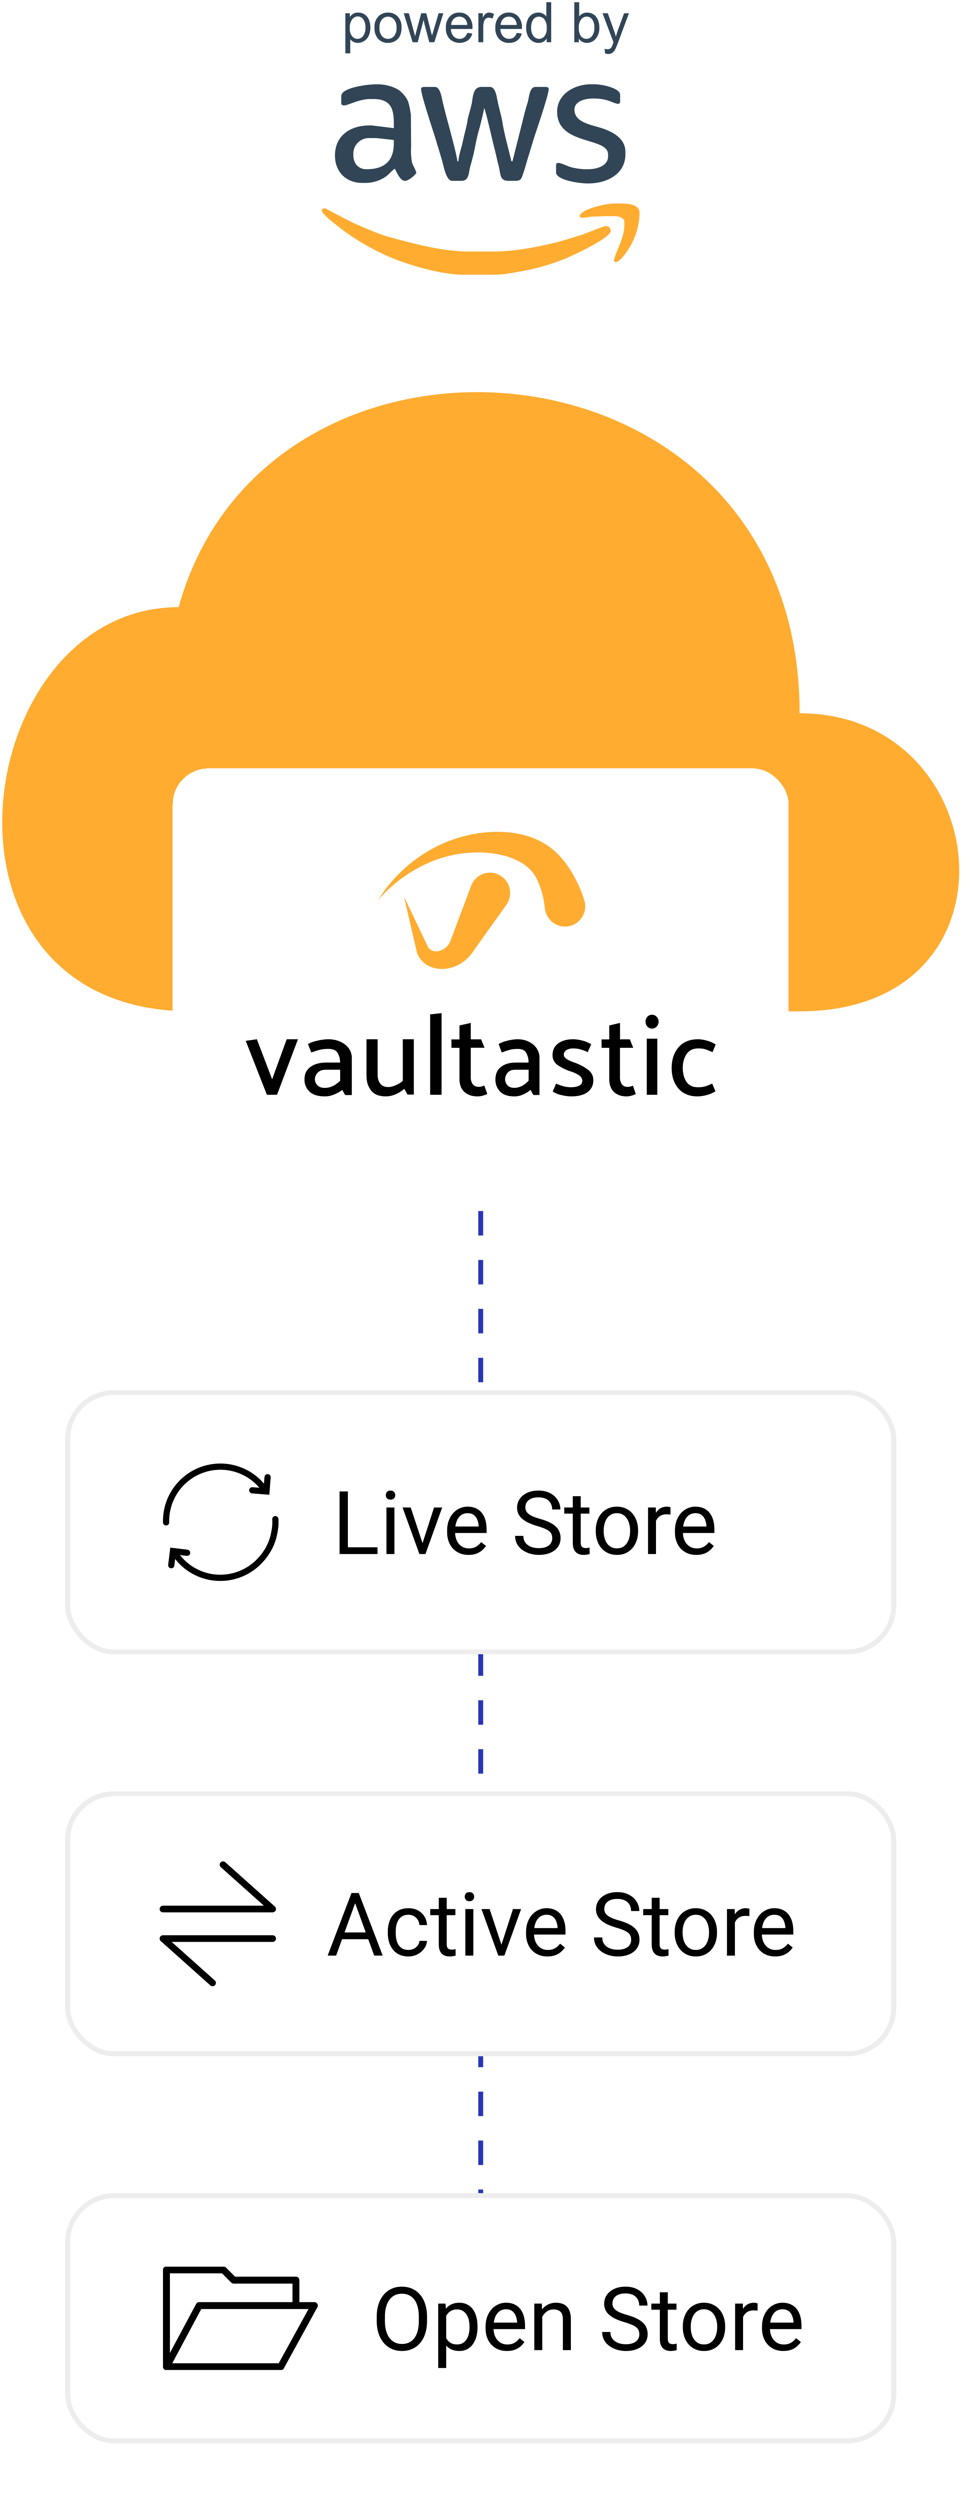 <svg xmlns="http://www.w3.org/2000/svg" width="197" height="511" fill="none" xmlns:v="https://vecta.io/nano"><style><![CDATA[.B{fill:#000}.C{shape-rendering:crispEdges}.D{fill:#ffac30}.E{color-interpolation-filters:sRGB}.F{flood-opacity:0}.G{stroke:#ededed}.H{fill-rule:evenodd}]]></style><path d="M98.34 247.546v216.026" stroke="#2835b8" stroke-dasharray="5 5"/><g class="H"><path d="M65.948 42.675c-.071.289-.108.205-.108.432 0 .798 4.746 4.263 5.585 4.855a50.99 50.99 0 0 0 6.698 3.844c3.557 1.793 11.526 4.351 16.722 4.351h6.342c2.127 0 5.172-.652 7.137-1.032a44.45 44.45 0 0 0 6.307-1.864c1.852-.657 10.3-4.561 10.3-6.055 0-.446-.361-.97-.752-.97h-.43c-.255 0-4.197 1.601-5.03 1.854-1.798.545-3.421 1.092-5.415 1.574-3.411.826-8.103 1.749-12.224 1.749h-4.943c-5.905 0-11.629-1.675-16.33-2.911-2.419-.635-4.699-1.756-6.919-2.652-.865-.349-6.364-3.279-6.404-3.279a1.71 1.71 0 0 0-.536.108l-.001-.003z" class="D"/><path d="M86.141 18.199c0 1.221 2.32 8.105 2.808 9.689l1.45 4.802c.333 1.13.85 4.273 2.08 4.273h1.937c1.619 0 1.419-1.749 1.813-3.034a45.22 45.22 0 0 0 .956-3.893 37.98 37.98 0 0 1 .923-3.926c.166-.557.919-3.637.927-4.029.322.464 1.72 6.772 2.022 7.893.356 1.326.63 2.737.966 3.99.402 1.498.134 2.999 1.955 2.999h1.396c1.305 0 1.29-.508 1.645-1.476.281-.769.526-1.68.759-2.475l1.51-4.955c.499-1.501 2.961-8.712 2.961-9.858 0-.334-.315-.432-.644-.432h-2.044c-1.305 0-1.294 2.217-1.656 3.297-.377 1.123-.773 2.748-1.055 3.906l-2.018 8.003h-.21c-.574-2.469-1.466-5.546-1.836-7.969-.174-1.123-.631-2.677-.91-3.94-.255-1.147-.457-3.297-1.658-3.297h-1.721c-1.566 0-1.727 1.606-1.932 3.02-.186 1.271-.771 2.779-.956 4.002-.199 1.307-.639 2.652-.911 4.045-.222 1.128-.901 3.039-.927 4.141h-.214c0-.853-1.602-6.789-1.931-7.984-.356-1.29-.666-2.547-1.012-3.943-.262-1.058-.499-3.278-1.675-3.278h-2.146c-.333-.005-.648.095-.648.428h-.003zm-16.326 1.4v1.51c-.002.057.007.114.028.167a.42.42 0 0 0 .092.142c.04.04.088.072.141.093a.41.41 0 0 0 .167.028h.214c.744 0 3.043-1.295 5.264-1.295h.644c3.204 0 4.191 1.538 4.191 4.746l.012 1.205-4.526-.557h-.428c-4.031 0-7.091 2.137-7.091 6.148 0 3.348 2.268 5.608 5.587 5.608h.536a7.35 7.35 0 0 0 3.618-.896c1.305-.691 1.592-1.4 2.505-2.014.367.695 1.114 2.479 2.041 2.479h.108c.629 0 2.01-1.15 2.257-1.615-.199-.855-.733-1.458-.927-2.305a14.56 14.56 0 0 1-.149-3.087l-.041-6.535c-.438-2.451-.438-3.051-1.917-4.547-.968-.979-2.993-1.644-4.917-1.644h-.214c-2.071 0-7.193.734-7.193 2.372v-.004zm2.47 11.866v.215c0 1.711 1.007 2.911 2.686 2.911 3.611 0 5.587-1.63 5.587-5.284l.005-.69-3.552-.39h-1.504a3.16 3.16 0 0 0-1.242.232 3.17 3.17 0 0 0-1.053.7 3.19 3.19 0 0 0-.929 2.305l.002.001zm41.683-8.63c0 6.946 10.421 5.092 10.421 8.734v.432c0 1.838-2.164 2.588-4.082 2.588h-.752a13.84 13.84 0 0 1-2.882-.451c-.563-.174-1.929-.843-2.489-.843a.41.41 0 0 0-.402.264.42.42 0 0 0-.028.168v1.508c0 1.57 4.64 2.265 6.553 2.265 4.023 0 7.629-2.024 7.629-5.931v-.538c0-2.707-2.553-4.071-4.687-4.786-2.204-.738-5.734-1.154-5.734-3.844 0-1.644 2.02-2.263 3.76-2.263h.427a9.99 9.99 0 0 1 2.45.344c.507.127 1.86.734 2.171.734h.111c.057.002.113-.007.167-.028a.41.41 0 0 0 .141-.093c.04-.041.072-.089.093-.143s.029-.11.027-.168v-1.402c0-1.389-3.704-2.156-5.264-2.156h-.643c-3.601 0-6.984 2.103-6.984 5.606l-.003.002z" fill="#314557"/><path d="M118.59 44.188c0 .648 1.883.143 2.363.106l2.794-.106h2.041c.865 0 1.934.327 1.934 1.187v.647c0 2.65-1.648 5.069-2.148 7.225.064.1.174.323.321.323 1.172 0 2.951-3.015 3.441-3.99.942-1.876 1.456-3.939 1.504-6.04 0-1.778-2.242-1.941-3.975-1.941h-1.183c-1.937 0-7.092 1.276-7.092 2.59h0z" class="D"/></g><path d="M70.648 10.904v-8.2h.911v.77a2.28 2.28 0 0 1 .73-.679 2 2 0 0 1 .983-.223 2.32 2.32 0 0 1 1.332.39 2.38 2.38 0 0 1 .875 1.106 4.29 4.29 0 0 1-.029 3.197c-.189.442-.503.82-.902 1.087a2.47 2.47 0 0 1-1.347.417 1.88 1.88 0 0 1-.898-.213 2.03 2.03 0 0 1-.653-.536v2.886h-1.002v-.002zm.906-5.2a2.58 2.58 0 0 0 .462 1.691 1.4 1.4 0 0 0 .495.403 1.41 1.41 0 0 0 .622.144 1.44 1.44 0 0 0 .637-.151 1.45 1.45 0 0 0 .506-.417c.357-.512.525-1.133.475-1.756.045-.602-.12-1.201-.465-1.696a1.4 1.4 0 0 0-.489-.413 1.38 1.38 0 0 0-.621-.151 1.43 1.43 0 0 0-.635.167 1.44 1.44 0 0 0-.495.433 2.68 2.68 0 0 0-.492 1.744v.002zm5.054-.034c-.037-.449.026-.9.184-1.322s.406-.803.728-1.117a2.73 2.73 0 0 1 1.857-.658 2.64 2.64 0 0 1 1.989.801c.268.299.474.649.607 1.028a3.05 3.05 0 0 1 .166 1.183 3.94 3.94 0 0 1-.341 1.8 2.42 2.42 0 0 1-.996 1.018 2.88 2.88 0 0 1-1.425.364c-.371.015-.741-.049-1.086-.187a2.65 2.65 0 0 1-.917-.613 3.2 3.2 0 0 1-.764-2.3l-.002.001zm1.029 0c-.046.609.129 1.215.493 1.704a1.65 1.65 0 0 0 .561.419c.215.098.447.149.683.149a1.64 1.64 0 0 0 .683-.149 1.65 1.65 0 0 0 .56-.419c.368-.5.543-1.117.495-1.737.041-.598-.136-1.191-.499-1.666a1.65 1.65 0 0 0-.56-.417c-.214-.097-.447-.148-.682-.148a1.64 1.64 0 0 0-.682.148c-.214.098-.405.24-.56.417a2.53 2.53 0 0 0-.492 1.699zm6.768 2.964l-1.807-5.928h1.035l.941 3.424.35 1.271.307-1.221.941-3.474H87.2l.884 3.439.291 1.134.339-1.144 1.012-3.427h.969l-1.842 5.926h-1.037l-.939-3.552-.228-1.009-1.196 4.559h-1.048v.002zm11.176-1.911l1.035.129c-.132.56-.452 1.058-.906 1.41a3.05 3.05 0 0 1-1.921.493 3.06 3.06 0 0 1-1.82-.791 3.14 3.14 0 0 1-.759-2.248 3.28 3.28 0 0 1 .768-2.321 2.6 2.6 0 0 1 .906-.629 2.59 2.59 0 0 1 1.084-.196c.361-.013.721.053 1.055.193a2.51 2.51 0 0 1 .879.617 3.22 3.22 0 0 1 .75 2.275l-.005.269H92.24a2.27 2.27 0 0 0 .55 1.496 1.64 1.64 0 0 0 .562.392c.213.089.442.133.672.127.337.009.667-.093.941-.291a1.91 1.91 0 0 0 .617-.925zM92.295 5.1h3.298a2.01 2.01 0 0 0-.378-1.121 1.54 1.54 0 0 0-.554-.435 1.53 1.53 0 0 0-.689-.142 1.58 1.58 0 0 0-.626.112 1.59 1.59 0 0 0-.532.35c-.325.331-.511.774-.521 1.239l.002-.002zm5.564 3.534V2.706h.901v.897c.15-.319.367-.603.636-.831a1.11 1.11 0 0 1 .643-.199 1.96 1.96 0 0 1 1.029.323l-.344.932a1.44 1.44 0 0 0-.735-.217c-.213-.002-.421.067-.589.198a1.07 1.07 0 0 0-.374.549 3.98 3.98 0 0 0-.166 1.17v3.109h-.999l-.002-.003zm7.845-1.91l1.035.129a2.54 2.54 0 0 1-.906 1.41 2.72 2.72 0 0 1-1.69.501c-.379.019-.758-.042-1.112-.181a2.71 2.71 0 0 1-.941-.621 3.13 3.13 0 0 1-.759-2.248 3.28 3.28 0 0 1 .767-2.321 2.6 2.6 0 0 1 .905-.629 2.59 2.59 0 0 1 1.084-.196 2.51 2.51 0 0 1 1.056.193 2.52 2.52 0 0 1 .88.617 3.22 3.22 0 0 1 .75 2.275l-.005.269h-4.403c-.002.549.193 1.08.55 1.496a1.64 1.64 0 0 0 .563.392 1.63 1.63 0 0 0 .672.127c.338.009.669-.093.944-.291.29-.24.502-.561.61-.923h0zM102.418 5.1h3.297a2 2 0 0 0-.378-1.121c-.148-.186-.337-.335-.552-.436a1.53 1.53 0 0 0-.688-.144 1.57 1.57 0 0 0-.628.112c-.2.08-.38.199-.532.35-.324.332-.509.774-.519 1.238zm9.408 3.534v-.75c-.171.283-.414.514-.705.669s-.617.23-.946.215a2.31 2.31 0 0 1-1.299-.39 2.55 2.55 0 0 1-.917-1.092 3.77 3.77 0 0 1-.325-1.612 4.2 4.2 0 0 1 .296-1.609 2.33 2.33 0 0 1 .884-1.109 2.35 2.35 0 0 1 1.319-.385 1.96 1.96 0 0 1 .915.206c.283.142.529.351.715.609V.448h.995v8.184h-.932v.002zm-3.163-2.96c-.046.606.124 1.209.478 1.702a1.44 1.44 0 0 0 .499.413 1.42 1.42 0 0 0 .63.151 1.39 1.39 0 0 0 .618-.14 1.4 1.4 0 0 0 .495-.398 2.49 2.49 0 0 0 .459-1.644 2.8 2.8 0 0 0-.466-1.783 1.43 1.43 0 0 0-1.151-.569 1.37 1.37 0 0 0-.622.14 1.39 1.39 0 0 0-.492.407c-.34.506-.498 1.112-.449 1.72h.001zm9.754 2.96h-.929V.452h.999V3.37a1.99 1.99 0 0 1 .713-.595 1.97 1.97 0 0 1 .904-.203c.356-.001.708.075 1.032.223a2.1 2.1 0 0 1 .801.619 2.97 2.97 0 0 1 .492.963 3.97 3.97 0 0 1 .178 1.206 3.39 3.39 0 0 1-.75 2.354 2.35 2.35 0 0 1-.81.616c-.311.144-.65.217-.993.216a1.87 1.87 0 0 1-.935-.221 1.88 1.88 0 0 1-.704-.656v.745l.002-.003zm-.012-3.008a3.09 3.09 0 0 0 .289 1.541 1.43 1.43 0 0 0 1.151.77 1.42 1.42 0 0 0 .704-.121 1.44 1.44 0 0 0 .558-.447 2.6 2.6 0 0 0 .477-1.704c.048-.607-.114-1.212-.458-1.713a1.41 1.41 0 0 0-.491-.407 1.39 1.39 0 0 0-.619-.146 1.43 1.43 0 0 0-.634.153c-.197.099-.368.242-.501.418-.348.478-.517 1.064-.476 1.655v-.001zm5.374 5.29l-.111-.944c.186.055.379.086.573.091a1.11 1.11 0 0 0 .534-.111c.135-.074.247-.182.328-.313.122-.24.225-.491.306-.748l.09-.248-2.241-5.938h1.079l1.228 3.433a14.83 14.83 0 0 1 .429 1.374 13.24 13.24 0 0 1 .411-1.35l1.261-3.454h.999l-2.246 6.029a12.03 12.03 0 0 1-.562 1.343 2 2 0 0 1-.611.729 1.44 1.44 0 0 1-.822.232 1.98 1.98 0 0 1-.645-.125z" fill="#314557"/><path d="M163.579 206.729H39.125c-56.644 0-45.424-82.624-2.582-82.624 18.193-65.687 127.036-57.161 127.036 21.688 40.206 0 46.725 60.936 0 60.936z" class="D"/><g filter="url(#A)"><rect x="35.34" y="154.156" width="126" height="80" rx="7.29" fill="#fff" class="C"/><path d="M77.313 181.106c2.176-3.496 5.04-6.512 8.417-8.863 3.499-2.441 7.496-4.069 11.701-4.767a25.59 25.59 0 0 1 6.587-.257 19.17 19.17 0 0 1 3.402.618 15.99 15.99 0 0 1 3.377 1.348 13.99 13.99 0 0 1 3.102 2.264 18.63 18.63 0 0 1 2.41 2.912 25.46 25.46 0 0 1 1.773 3.088 24 24 0 0 1 1.347 3.359l.057.185a4.15 4.15 0 0 1 .216 1.629c-.038.552-.185 1.091-.434 1.585a4.15 4.15 0 0 1-1.015 1.29c-.421.358-.909.627-1.436.792s-1.08.223-1.63.17-1.082-.217-1.567-.48a4.13 4.13 0 0 1-1.257-1.054c-.345-.432-.599-.929-.749-1.462-.089-.289-.147-.586-.175-.887-.166-1.655-.564-3.277-1.182-4.821-.152-.382-.318-.747-.491-1.088-.086-.175-.174-.334-.264-.494a4.21 4.21 0 0 0-.292-.441c-.43-.599-.944-1.132-1.525-1.585-.633-.498-1.322-.92-2.053-1.257a14.22 14.22 0 0 0-2.416-.881 21.35 21.35 0 0 0-5.436-.682 25.29 25.29 0 0 0-11.073 2.575 29.29 29.29 0 0 0-9.394 7.204z" class="D"/><path d="M82.652 180.377l5.004 10.489-.049-.117c.154.218.353.4.582.535a1.88 1.88 0 0 0 .749.247 2.83 2.83 0 0 0 1.583-.318 3.46 3.46 0 0 0 1.258-1.098 3.34 3.34 0 0 0 .375-.708c.02-.064.049-.119.066-.185l.029-.093.014-.048.027-.074.24-.635 3.837-10.184c.187-.516.473-.989.843-1.393s.815-.729 1.311-.957 1.031-.356 1.576-.375 1.088.072 1.597.267a4.11 4.11 0 0 1 1.372.866 4.16 4.16 0 0 1 1.286 2.925 4.16 4.16 0 0 1-.285 1.606c-.13.336-.3.656-.508.951l-6.317 8.84-.395.553-.26.386c-.09.132-.195.256-.295.382a8.18 8.18 0 0 1-1.373 1.333 7.7 7.7 0 0 1-3.388 1.485c-1.246.226-2.531.068-3.687-.454-.592-.274-1.124-.666-1.563-1.151-.422-.468-.748-1.016-.959-1.612l-.047-.119-2.622-11.344z" class="D"/><path d="M54.598 220.864l-4.329-11.023 2.281-.328 3.119 8.192 2.981-8.192h2.303l-4.282 11.351h-2.072z" class="B"/><path d="M63.005 210.499c.463-.29 1.134-.527 2.012-.711.683-.159 1.382-.251 2.086-.275 1.39 0 2.549.359 3.476 1.078a3.53 3.53 0 0 1 1.048 1.247 3.25 3.25 0 0 1 .342 1.547v7.538h-1.341c-.117-.17-.224-.346-.322-.526l-.298-.528c-.48.374-1.016.682-1.591.916a4.91 4.91 0 0 1-1.937.413c-1.423 0-2.478-.328-3.165-.985-.342-.332-.609-.724-.785-1.153a3.21 3.21 0 0 1-.239-1.344c0-1.116.41-1.967 1.23-2.554s1.884-.881 3.191-.882h2.854c.02-.685-.151-1.364-.497-1.97-.331-.55-.968-.825-1.911-.825-.655-.007-1.307.073-1.937.239a13.86 13.86 0 0 0-1.539.509l-.679-1.734zm1.416 7.217a1.74 1.74 0 0 0 .497 1.188c.331.366.835.549 1.514.549a3.75 3.75 0 0 0 1.727-.412 5.38 5.38 0 0 0 1.427-1.054v-2.241h-2.93c-.728 0-1.283.198-1.665.595a1.93 1.93 0 0 0-.57 1.375z" class="B"/><path d="M82.697 219.636c-.524.481-1.131.864-1.791 1.132-.617.27-1.282.416-1.955.43-1.387 0-2.397-.401-3.03-1.201s-.949-1.807-.948-3.02v-7.464h2.279v7.3c0 .732.183 1.326.549 1.785s.908.689 1.626.691c.502-.02.995-.137 1.451-.346.551-.228 1.065-.538 1.522-.92v-8.51h2.254v11.312h-1.286l-.671-1.189z" class="B"/><path d="M87.996 220.863v-16.432l2.337-.26v16.692h-2.337z" class="B"/><path d="M99.681 220.703c-.28.137-.574.247-.876.329a3.88 3.88 0 0 1-1.092.165c-1.137 0-2.041-.306-2.713-.917s-1.008-1.496-1.008-2.654v-6.361h-1.632l-.023-1.716h1.655v-2.853l2.311-.522v3.361h2.114l.711 1.717h-2.825v6.015c-.022.503.117 1 .396 1.422.265.369.684.552 1.261.552.199-.001.397-.028.588-.082l.533-.174.599 1.718z" class="B"/><path d="M102.012 210.498c.432-.289 1.056-.526 1.874-.71a9.41 9.41 0 0 1 1.942-.275c1.294 0 2.373.359 3.236 1.077.418.336.752.762.977 1.247a3.45 3.45 0 0 1 .319 1.546v7.531h-1.245c-.109-.169-.209-.345-.299-.525l-.278-.527a6.15 6.15 0 0 1-1.478.924c-.563.266-1.178.406-1.803.412-1.326 0-2.309-.328-2.948-.984-.32-.332-.569-.723-.734-1.152a3.41 3.41 0 0 1-.225-1.344c0-1.114.381-1.965 1.144-2.552s1.752-.88 2.97-.881h2.66a3.96 3.96 0 0 0-.463-1.969c-.308-.549-.901-.824-1.78-.824a6.36 6.36 0 0 0-1.804.239c-.487.14-.966.31-1.433.509l-.632-1.742zm1.319 7.212a1.81 1.81 0 0 0 .462 1.187c.308.366.778.549 1.411.549a3.29 3.29 0 0 0 1.606-.412c.5-.274.949-.63 1.329-1.053v-2.24h-2.728c-.678 0-1.191.199-1.541.595a2 2 0 0 0-.539 1.374z" class="B"/><path d="M120.236 212.149c-.443-.202-.897-.377-1.36-.526-.523-.159-1.068-.236-1.615-.228a2.46 2.46 0 0 0-1.407.354c-.162.101-.294.241-.385.407a1.09 1.09 0 0 0-.132.541c.017.339.222.633.617.881a7.52 7.52 0 0 0 1.615.72c.927.332 1.803.788 2.603 1.355s1.205 1.314 1.205 2.229c0 1.036-.391 1.848-1.172 2.435s-1.917.881-3.406.881a9.07 9.07 0 0 1-1.864-.251c-.665-.128-1.297-.384-1.86-.754l.689-1.624c.477.228.975.411 1.487.549.501.136 1.017.205 1.536.206.744 0 1.318-.112 1.722-.338.187-.089.345-.229.454-.403a1.06 1.06 0 0 0 .162-.58c0-.426-.22-.797-.663-1.109a6.31 6.31 0 0 0-1.754-.813 10.48 10.48 0 0 1-2.51-1.211c-.366-.224-.666-.538-.871-.911s-.306-.792-.295-1.216c0-1.006.384-1.796 1.152-2.371s1.81-.861 3.127-.859c.613.02 1.222.112 1.813.275a5.52 5.52 0 0 1 1.813.777l-.701 1.584z" class="B"/><path d="M130.061 220.703c-.267.137-.547.247-.836.329a3.55 3.55 0 0 1-1.042.165c-1.085 0-1.948-.306-2.589-.917s-.962-1.496-.962-2.654v-6.361h-1.557l-.024-1.716h1.581v-2.853l2.206-.522v3.361h2.009l.695 1.73h-2.714v6.016a2.47 2.47 0 0 0 .378 1.422c.253.369.653.552 1.203.552a2.01 2.01 0 0 0 .561-.082c.173-.049.343-.107.51-.174l.581 1.704z" class="B"/><path d="M133.374 207.342a1.19 1.19 0 0 1-.508-.102 1.25 1.25 0 0 1-.426-.311c-.124-.132-.221-.289-.286-.462s-.097-.357-.093-.543a1.35 1.35 0 0 1 .08-.546c.063-.173.161-.33.287-.459.123-.134.27-.24.433-.311s.337-.106.513-.102c.177-.003.353.032.517.103a1.31 1.31 0 0 1 .438.31 1.39 1.39 0 0 1 .296.459 1.47 1.47 0 0 1 .104.546c0 .187-.035.373-.104.545a1.39 1.39 0 0 1-.296.46c-.125.133-.274.239-.438.31s-.34.106-.517.103zm-1.068 13.522v-11.465h2.16v11.465h-2.16z" class="B"/><path d="M142.828 211.392c-1.053 0-1.838.377-2.357 1.131s-.785 1.687-.801 2.8c0 1.158.247 2.114.743 2.868s1.277 1.131 2.345 1.133c.546.018 1.092-.052 1.615-.207a13.12 13.12 0 0 0 1.313-.548l.673 1.577a5.75 5.75 0 0 1-1.812.777c-.582.164-1.184.256-1.789.275-1.734 0-3.062-.542-3.983-1.624s-1.38-2.493-1.377-4.232c.017-1.722.493-3.124 1.43-4.205s2.28-1.623 4.03-1.624c.595.021 1.184.117 1.755.286.64.163 1.248.43 1.799.789l-.65 1.554-1.323-.525a4.65 4.65 0 0 0-1.611-.225z" class="B"/></g><g filter="url(#B)"><rect x="13.34" y="284.156" width="170" height="54" rx="10" fill="#fff" class="C"/><path d="M48.881 301.139a10.46 10.46 0 0 0-5.953-.486 10.48 10.48 0 0 0-5.254 2.849 10.47 10.47 0 0 0-2.841 5.256c-.166.796-.239 1.605-.218 2.41.009.351-.268.643-.619.652s-.643-.268-.652-.619c-.023-.903.057-1.81.244-2.703a11.74 11.74 0 0 1 3.186-5.894 11.75 11.75 0 0 1 5.892-3.195 11.73 11.73 0 0 1 6.677.546c1.807.703 3.405 1.84 4.657 3.306l.106-1.356c.027-.35.333-.612.683-.585s.612.333.584.683l-.275 3.536-3.536-.275c-.35-.028-.612-.334-.584-.684s.333-.611.683-.584l1.388.108a10.45 10.45 0 0 0-4.166-2.965zm7.399 8.758c.35-.025.655.238.68.588.092 1.273-.109 2.587-.413 3.783-.565 2.223-1.867 4.254-3.536 5.788-1.68 1.544-3.772 2.566-6.022 2.941a11.75 11.75 0 0 1-6.647-.83 11.72 11.72 0 0 1-4.512-3.502l-.163 1.35c-.042.349-.359.597-.707.555s-.597-.359-.555-.707l.426-3.521 3.521.426c.349.042.597.359.555.707s-.359.597-.708.555l-1.382-.167a10.44 10.44 0 0 0 4.036 3.139 10.45 10.45 0 0 0 5.927.74 10.48 10.48 0 0 0 5.371-2.622c1.509-1.387 2.667-3.208 3.164-5.165.285-1.122.456-2.291.377-3.378-.025-.35.238-.654.588-.68z" class="B H"/><path d="M77.227 316.276v1.38h-6.398v-1.38h6.398zm-6.065-11.417v12.797h-1.696v-12.797h1.696zm9.527 3.287v9.51h-1.635v-9.51h1.635zm-1.758-2.522a.98.98 0 0 1 .237-.668c.164-.182.404-.272.721-.272.311 0 .548.09.712.272a.94.94 0 0 1 .255.668c0 .252-.085.469-.255.65-.164.176-.401.264-.712.264-.316 0-.557-.088-.721-.264-.158-.181-.237-.398-.237-.65zm7.26 10.564l2.602-8.042h1.661l-3.419 9.51h-1.09l.246-1.468zm-2.171-8.042l2.681 8.086.184 1.424h-1.09l-3.445-9.51h1.67zm11.821 9.686c-.662 0-1.263-.111-1.802-.334a4.08 4.08 0 0 1-1.38-.958c-.381-.41-.674-.896-.879-1.459s-.308-1.178-.308-1.846v-.369c0-.773.114-1.462.343-2.065.228-.61.539-1.125.932-1.547s.838-.741 1.336-.958 1.014-.325 1.547-.325c.68 0 1.266.117 1.758.351a3.21 3.21 0 0 1 1.222.985 4.21 4.21 0 0 1 .703 1.476c.152.563.228 1.178.228 1.846v.729H92.44v-1.327h5.476v-.123c-.023-.422-.111-.832-.264-1.23a2.21 2.21 0 0 0-.703-.985c-.322-.257-.762-.386-1.318-.386-.369 0-.709.079-1.02.237-.311.152-.577.381-.8.685s-.395.677-.518 1.117-.185.946-.185 1.52v.369c0 .452.061.876.185 1.275.129.392.313.738.554 1.037.246.299.542.533.888.703.352.17.75.255 1.195.255.574 0 1.061-.117 1.459-.352s.747-.548 1.046-.94l.984.782c-.205.311-.466.607-.782.888s-.706.51-1.169.685c-.457.176-.999.264-1.626.264zm17.13-3.41c0-.299-.047-.563-.141-.791-.088-.235-.246-.445-.475-.633-.222-.187-.533-.366-.931-.536s-.891-.343-1.494-.519c-.633-.187-1.204-.395-1.714-.624a6.02 6.02 0 0 1-1.31-.799 3.17 3.17 0 0 1-.835-1.029c-.193-.387-.29-.829-.29-1.327s.103-.958.308-1.38.498-.788.879-1.098a4.24 4.24 0 0 1 1.38-.739c.533-.176 1.128-.263 1.784-.263.961 0 1.775.184 2.443.553.674.364 1.187.841 1.538 1.433a3.59 3.59 0 0 1 .528 1.881h-1.688c0-.481-.102-.905-.308-1.275s-.515-.668-.931-.879-.944-.325-1.582-.325c-.604 0-1.102.091-1.494.273s-.686.427-.879.738-.281.665-.281 1.063a1.62 1.62 0 0 0 .167.739 1.95 1.95 0 0 0 .536.606c.246.188.556.361.931.519.381.158.835.31 1.363.457.726.205 1.353.433 1.88.685s.961.536 1.301.853c.346.31.601.665.765 1.063.17.393.255.838.255 1.336 0 .522-.106.993-.317 1.415s-.512.783-.905 1.081a4.37 4.37 0 0 1-1.415.695c-.545.158-1.154.237-1.828.237-.592 0-1.175-.082-1.749-.246a5.22 5.22 0 0 1-1.556-.738c-.463-.328-.835-.733-1.116-1.213-.275-.487-.413-1.049-.413-1.688h1.687c0 .44.085.818.255 1.134a2.25 2.25 0 0 0 .695.773c.298.206.635.358 1.01.458a4.99 4.99 0 0 0 1.187.14c.592 0 1.093-.082 1.503-.246s.721-.398.931-.703c.217-.305.326-.665.326-1.081zm7.602-6.276v1.249h-5.141v-1.249h5.141zm-3.401-2.311h1.626v9.466c0 .322.05.565.149.729s.229.273.387.325.328.08.51.08c.134 0 .275-.012.422-.036l.342-.07.009 1.327a3.93 3.93 0 0 1-.51.115 3.88 3.88 0 0 1-.747.061c-.398 0-.764-.079-1.098-.237s-.601-.422-.8-.791c-.193-.375-.29-.879-.29-1.512v-9.457zm4.702 7.172v-.202c0-.686.1-1.322.299-1.908s.486-1.104.861-1.538.829-.779 1.362-1.019c.534-.246 1.131-.369 1.793-.369.668 0 1.269.123 1.802.369.539.24.996.58 1.371 1.019.381.434.671.947.87 1.538s.299 1.222.299 1.908v.202a5.87 5.87 0 0 1-.299 1.907c-.199.586-.489 1.099-.87 1.538a3.98 3.98 0 0 1-1.362 1.02c-.527.24-1.125.36-1.793.36s-1.269-.12-1.802-.36c-.533-.246-.99-.586-1.371-1.02-.375-.439-.662-.952-.861-1.538s-.299-1.222-.299-1.907zm1.626-.202v.202c0 .474.056.923.167 1.345a3.52 3.52 0 0 0 .501 1.107c.228.322.513.577.852.765a2.49 2.49 0 0 0 1.187.272c.445 0 .835-.091 1.169-.272.34-.188.621-.443.844-.765s.389-.691.501-1.107c.117-.422.175-.871.175-1.345v-.202a4.88 4.88 0 0 0-.175-1.327c-.112-.422-.282-.794-.51-1.117a2.42 2.42 0 0 0-.844-.773c-.334-.188-.726-.281-1.178-.281-.445 0-.837.093-1.177.281a2.52 2.52 0 0 0-.844.773c-.223.323-.39.695-.501 1.117-.111.416-.167.858-.167 1.327zm10.696-3.164v8.015h-1.626v-9.51h1.582l.044 1.495zm2.971-1.547l-.009 1.511c-.135-.029-.263-.046-.387-.052-.117-.012-.251-.018-.404-.018-.375 0-.706.059-.993.176a2.05 2.05 0 0 0-.729.492c-.2.211-.358.463-.475.756-.111.287-.185.603-.22.949l-.457.264c0-.574.056-1.113.167-1.617.117-.504.296-.95.536-1.336.241-.393.545-.698.914-.914.375-.223.821-.334 1.336-.334.117 0 .252.014.405.044.152.023.257.049.316.079zm5.273 9.738c-.662 0-1.262-.111-1.801-.334-.534-.228-.994-.548-1.38-.958s-.674-.896-.879-1.459-.308-1.178-.308-1.846v-.369c0-.773.115-1.462.343-2.065.229-.61.539-1.125.932-1.547s.838-.741 1.336-.958a3.83 3.83 0 0 1 1.546-.325c.68 0 1.266.117 1.758.351a3.21 3.21 0 0 1 1.222.985 4.21 4.21 0 0 1 .703 1.476c.152.563.229 1.178.229 1.846v.729h-7.102v-1.327h5.476v-.123c-.024-.422-.112-.832-.264-1.23s-.381-.727-.703-.985-.762-.386-1.319-.386c-.369 0-.709.079-1.019.237-.311.152-.577.381-.8.685s-.395.677-.518 1.117-.185.946-.185 1.52v.369a4.3 4.3 0 0 0 .185 1.275c.128.392.313.738.553 1.037a2.65 2.65 0 0 0 .888.703c.352.17.75.255 1.195.255.575 0 1.061-.117 1.459-.352a3.61 3.61 0 0 0 1.046-.94l.985.782c-.206.311-.466.607-.783.888s-.706.51-1.169.685c-.457.176-.999.264-1.626.264z" class="B"/><rect x="13.84" y="284.656" width="169" height="53" rx="9.5" class="C G"/></g><g filter="url(#C)"><rect x="13.34" y="366.156" width="170" height="54.166" rx="10" fill="#fff" class="C"/><path d="M33.34 390.216h22.431l-10.146-9.06m10.149 15.106H33.34l10.147 9.06" stroke="#000" stroke-width="1.364" stroke-linecap="round" stroke-linejoin="round"/><path d="M72.996 388.076l-4.236 11.663h-1.731l4.878-12.797h1.116l-.026 1.134zm3.551 11.663l-4.245-11.663-.026-1.134h1.116l4.895 12.797h-1.74zm-.22-4.738v1.389h-7.189v-1.389h7.189zm7.233 3.578c.387 0 .744-.079 1.072-.238a2.21 2.21 0 0 0 .809-.65 1.81 1.81 0 0 0 .36-.958h1.547c-.029.562-.22 1.087-.571 1.573-.346.481-.8.87-1.362 1.169-.562.293-1.181.44-1.855.44-.715 0-1.339-.126-1.872-.378-.527-.252-.967-.598-1.318-1.037-.346-.44-.606-.944-.782-1.512-.17-.574-.255-1.181-.255-1.82v-.369c0-.638.085-1.242.255-1.81a4.63 4.63 0 0 1 .782-1.521c.352-.439.791-.785 1.318-1.037.533-.252 1.157-.378 1.872-.378.744 0 1.395.153 1.951.457s.993.709 1.31 1.231c.322.515.498 1.101.527 1.758h-1.547c-.029-.393-.141-.748-.334-1.064a2.09 2.09 0 0 0-.773-.756c-.322-.193-.7-.29-1.134-.29-.498 0-.917.1-1.257.299a2.2 2.2 0 0 0-.8.791c-.193.328-.334.694-.422 1.099-.082.398-.123.805-.123 1.221v.369a6.18 6.18 0 0 0 .123 1.231c.082.404.22.77.413 1.099.199.328.466.591.8.791.34.193.762.29 1.266.29zm9.598-8.35v1.248h-5.142v-1.248h5.142zm-3.401-2.312h1.626v9.466c0 .323.05.566.149.73s.228.272.387.325.328.079.51.079c.135 0 .275-.012.422-.035l.343-.07.009 1.327c-.129.041-.299.079-.51.114-.205.041-.454.062-.747.062-.398 0-.765-.08-1.099-.238s-.601-.422-.8-.791c-.193-.375-.29-.879-.29-1.511v-9.458zm7.075 2.312v9.51h-1.635v-9.51h1.635zm-1.758-2.522a.98.98 0 0 1 .237-.668c.164-.182.404-.273.721-.273.311 0 .548.091.712.273a.94.94 0 0 1 .255.668.92.92 0 0 1-.255.65c-.164.176-.401.264-.712.264-.316 0-.557-.088-.721-.264a.96.96 0 0 1-.237-.65zm7.26 10.564l2.602-8.042h1.661l-3.419 9.51h-1.09l.246-1.468zm-2.171-8.042l2.681 8.086.184 1.424h-1.09l-3.445-9.51h1.67zm11.821 9.686c-.662 0-1.262-.112-1.801-.334a4.08 4.08 0 0 1-1.38-.958 4.27 4.27 0 0 1-.879-1.459c-.205-.563-.308-1.178-.308-1.846v-.369c0-.774.114-1.462.343-2.066s.539-1.125.932-1.547a4 4 0 0 1 1.336-.958c.498-.216 1.013-.325 1.546-.325.68 0 1.266.117 1.758.352.498.234.906.562 1.222.984.316.416.551.908.703 1.477.152.562.229 1.177.229 1.845v.73h-7.102v-1.327h5.476v-.123a4.09 4.09 0 0 0-.264-1.231 2.22 2.22 0 0 0-.703-.984c-.322-.258-.762-.387-1.319-.387-.369 0-.709.079-1.019.237s-.577.381-.8.686-.395.677-.518 1.116-.185.947-.185 1.521v.369a4.26 4.26 0 0 0 .185 1.274c.128.393.313.739.553 1.037.246.299.542.534.888.704.352.169.75.254 1.195.254.574 0 1.061-.117 1.459-.351s.747-.548 1.046-.941l.985.783a4.57 4.57 0 0 1-.783.887c-.316.282-.706.51-1.169.686-.457.176-.999.264-1.626.264zm17.13-3.411a2.09 2.09 0 0 0-.14-.791c-.088-.234-.246-.445-.475-.632-.223-.188-.533-.367-.932-.537-.392-.169-.89-.342-1.494-.518-.633-.188-1.204-.396-1.714-.624-.509-.235-.946-.501-1.309-.8s-.642-.642-.835-1.028a2.92 2.92 0 0 1-.29-1.327c0-.498.102-.958.307-1.38s.498-.788.879-1.099c.387-.316.847-.562 1.38-.738a5.67 5.67 0 0 1 1.784-.264c.961 0 1.776.185 2.444.554.674.363 1.186.841 1.538 1.432a3.6 3.6 0 0 1 .527 1.881h-1.687a2.58 2.58 0 0 0-.308-1.274 2.12 2.12 0 0 0-.932-.879c-.416-.217-.943-.325-1.582-.325-.603 0-1.101.091-1.494.272s-.685.428-.879.739a2.02 2.02 0 0 0-.281 1.063c0 .27.056.516.167.738.117.217.296.419.536.607.246.187.557.36.932.518a11.85 11.85 0 0 0 1.362.457c.727.205 1.354.434 1.881.686s.961.536 1.301.852c.346.311.6.665.764 1.064a3.33 3.33 0 0 1 .255 1.336 3.12 3.12 0 0 1-.316 1.415c-.211.422-.513.782-.905 1.081s-.865.53-1.415.694c-.545.158-1.155.238-1.829.238a6.31 6.31 0 0 1-1.749-.247c-.568-.164-1.086-.41-1.555-.738-.463-.328-.835-.732-1.116-1.213-.276-.486-.413-1.049-.413-1.687h1.687c0 .439.085.817.255 1.134.17.31.401.568.694.773.299.205.636.357 1.011.457a4.93 4.93 0 0 0 1.186.141c.592 0 1.093-.082 1.503-.246s.721-.399.932-.704c.217-.304.325-.665.325-1.081zm7.603-6.275v1.248h-5.142v-1.248h5.142zm-3.402-2.312h1.626v9.466c0 .323.05.566.15.73a.71.71 0 0 0 .387.325 1.59 1.59 0 0 0 .509.079 2.72 2.72 0 0 0 .422-.035l.343-.07.009 1.327a3.79 3.79 0 0 1-.51.114c-.205.041-.454.062-.747.062-.399 0-.765-.08-1.099-.238s-.6-.422-.8-.791c-.193-.375-.29-.879-.29-1.511v-9.458zm4.703 7.172v-.202c0-.685.099-1.321.298-1.907.2-.592.487-1.105.862-1.538.375-.44.829-.779 1.362-1.02a4.23 4.23 0 0 1 1.793-.369c.668 0 1.269.123 1.802.369.539.241.996.58 1.371 1.02a4.44 4.44 0 0 1 .87 1.538c.199.586.299 1.222.299 1.907v.202c0 .686-.1 1.322-.299 1.908a4.56 4.56 0 0 1-.87 1.538 3.99 3.99 0 0 1-1.362 1.019c-.528.24-1.125.361-1.793.361s-1.269-.121-1.802-.361c-.533-.246-.99-.586-1.371-1.019-.375-.44-.662-.952-.862-1.538s-.298-1.222-.298-1.908zm1.626-.202v.202c0 .475.055.923.167 1.345.111.416.278.785.501 1.108s.512.577.852.764.735.273 1.187.273c.445 0 .835-.091 1.169-.273a2.45 2.45 0 0 0 .843-.764c.223-.323.39-.692.501-1.108.117-.422.176-.87.176-1.345v-.202a4.88 4.88 0 0 0-.176-1.327c-.111-.422-.281-.794-.51-1.116a2.42 2.42 0 0 0-.843-.774c-.334-.187-.727-.281-1.178-.281-.445 0-.838.094-1.178.281a2.53 2.53 0 0 0-.843.774 3.51 3.51 0 0 0-.501 1.116c-.112.416-.167.858-.167 1.327zm10.696-3.164v8.016h-1.626v-9.51h1.582l.044 1.494zm2.971-1.547l-.009 1.512c-.135-.029-.264-.047-.387-.053a4.36 4.36 0 0 0-.404-.017c-.375 0-.706.058-.993.175a2.06 2.06 0 0 0-.73.493c-.199.211-.357.463-.475.756-.111.287-.184.603-.219.949l-.457.263c0-.574.055-1.113.167-1.617s.296-.949.536-1.336a2.63 2.63 0 0 1 .914-.914c.375-.222.82-.334 1.336-.334.117 0 .252.015.404.044s.258.05.317.079zm5.273 9.739c-.662 0-1.263-.112-1.802-.334a4.1 4.1 0 0 1-1.38-.958c-.381-.411-.673-.897-.879-1.459s-.307-1.178-.307-1.846v-.369c0-.774.114-1.462.343-2.066s.539-1.125.931-1.547a4.01 4.01 0 0 1 1.336-.958 3.85 3.85 0 0 1 1.547-.325c.68 0 1.266.117 1.758.352.498.234.905.562 1.222.984.316.416.55.908.703 1.477.152.562.228 1.177.228 1.845v.73h-7.101v-1.327h5.475v-.123c-.023-.422-.111-.832-.263-1.231s-.381-.726-.704-.984-.761-.387-1.318-.387c-.369 0-.709.079-1.019.237s-.578.381-.8.686a3.45 3.45 0 0 0-.519 1.116c-.123.44-.184.947-.184 1.521v.369c0 .451.061.876.184 1.274.129.393.314.739.554 1.037.246.299.542.534.888.704s.75.254 1.195.254c.574 0 1.06-.117 1.459-.351s.747-.548 1.046-.941l.984.783c-.205.31-.466.606-.782.887a3.73 3.73 0 0 1-1.169.686c-.457.176-.999.264-1.626.264z" class="B"/><rect x="13.84" y="366.656" width="169" height="53.166" rx="9.5" class="C G"/></g><g filter="url(#D)"><rect x="13.34" y="448.322" width="170" height="51.12" rx="10" fill="#fff" class="C"/><g clip-path="url(#E)" class="B"><path d="M34.048 484.49c-.059 0-.114-.005-.173-.02-.084-.019-.158-.054-.228-.104a.74.74 0 0 1-.208-.222.69.69 0 0 1-.094-.283c-.005-.034-.005-.064-.005-.094v-19.785a.71.71 0 0 1 .708-.708H45.71c.188 0 .366.075.5.208l1.886 1.886H60.54a.71.71 0 0 1 .708.708v4.495h3.059c.252 0 .485.133.609.346a.7.7 0 0 1 .01.703l-6.871 12.504c-.124.228-.361.366-.624.366H34.063zm1.188-1.421h21.78l6.098-11.083H41.171l-5.935 11.083zm-.475-18.374v16.261l5.361-10.009a.71.71 0 0 1 .624-.376h19.087v-3.787H47.804c-.188 0-.366-.074-.5-.208l-1.886-1.886H34.761v.005z"/></g><path d="M87.357 473.579v.809c0 .961-.12 1.822-.36 2.584s-.586 1.409-1.037 1.942a4.51 4.51 0 0 1-1.626 1.222c-.627.281-1.33.422-2.109.422-.756 0-1.45-.141-2.083-.422-.627-.282-1.172-.689-1.635-1.222-.457-.533-.811-1.181-1.063-1.942s-.378-1.623-.378-2.584v-.809c0-.961.123-1.819.369-2.575.252-.762.606-1.409 1.063-1.942.457-.54.999-.95 1.626-1.231.633-.281 1.327-.422 2.083-.422.779 0 1.483.141 2.109.422.633.281 1.175.691 1.626 1.231.457.533.806 1.18 1.046 1.942.246.756.369 1.614.369 2.575zm-1.679.809v-.826c0-.762-.079-1.436-.237-2.022-.152-.586-.378-1.078-.677-1.477a2.92 2.92 0 0 0-1.099-.905c-.428-.205-.914-.307-1.459-.307-.527 0-1.005.102-1.433.307-.422.205-.785.507-1.09.905-.299.399-.53.891-.694 1.477s-.246 1.26-.246 2.022v.826c0 .767.082 1.447.246 2.039.164.586.398 1.081.703 1.485.311.399.677.7 1.099.905.428.205.905.308 1.433.308.551 0 1.04-.103 1.468-.308a2.86 2.86 0 0 0 1.081-.905c.299-.404.525-.899.677-1.485.152-.592.229-1.272.229-2.039zm5.599-1.688v11.338h-1.635v-13.166h1.494l.141 1.828zm6.407 2.848v.184c0 .692-.082 1.333-.246 1.925a4.74 4.74 0 0 1-.721 1.53 3.28 3.28 0 0 1-1.151 1.01c-.457.241-.981.361-1.573.361-.604 0-1.137-.1-1.6-.299a3.15 3.15 0 0 1-1.178-.87c-.322-.381-.58-.838-.773-1.371-.187-.534-.316-1.134-.387-1.802v-.985c.07-.703.202-1.333.395-1.889s.448-1.031.765-1.424c.322-.398.712-.7 1.169-.905.457-.211.984-.317 1.582-.317s1.128.117 1.591.352c.463.228.853.556 1.169.984s.554.941.712 1.538c.164.592.246 1.251.246 1.978zm-1.635.184v-.184c0-.475-.05-.92-.149-1.336-.1-.422-.255-.791-.466-1.108-.205-.322-.469-.574-.791-.755-.322-.188-.706-.282-1.151-.282-.41 0-.768.071-1.072.211-.299.141-.554.331-.765.572-.211.234-.384.504-.519.808-.129.299-.226.61-.29.932v2.276c.117.41.281.797.492 1.16a2.54 2.54 0 0 0 .844.87c.352.217.794.326 1.327.326.439 0 .817-.091 1.134-.273.322-.187.586-.442.791-.764.211-.323.366-.692.466-1.108a5.84 5.84 0 0 0 .149-1.345zm7.655 4.826c-.662 0-1.263-.112-1.802-.334a4.1 4.1 0 0 1-1.38-.958c-.38-.411-.673-.897-.879-1.459s-.308-1.178-.308-1.846v-.369c0-.774.114-1.462.343-2.066.228-.609.539-1.125.931-1.547a4.01 4.01 0 0 1 1.336-.958 3.85 3.85 0 0 1 1.547-.325c.68 0 1.266.117 1.758.352.498.234.905.562 1.222.984.316.416.55.908.703 1.477.152.562.228 1.178.228 1.845v.73h-7.101v-1.327h5.475v-.123c-.023-.422-.111-.832-.263-1.231s-.381-.726-.704-.984-.761-.387-1.318-.387a2.2 2.2 0 0 0-1.019.238c-.311.152-.578.38-.8.685a3.45 3.45 0 0 0-.519 1.116c-.123.44-.184.947-.184 1.521v.369c0 .451.061.876.184 1.274.129.393.314.739.554 1.037.246.299.542.534.888.704s.75.254 1.195.254c.574 0 1.061-.117 1.459-.351a3.61 3.61 0 0 0 1.046-.941l.984.783c-.205.31-.466.606-.782.887s-.706.51-1.169.686c-.457.176-.999.264-1.626.264zm7.225-7.656v7.48h-1.626v-9.51h1.538l.088 2.03zm-.387 2.365l-.677-.027c.006-.65.103-1.251.29-1.802s.451-1.04.791-1.45a3.53 3.53 0 0 1 1.213-.949c.475-.228.999-.343 1.573-.343.469 0 .891.065 1.266.194.375.123.694.322.958.597.27.276.475.633.615 1.073.141.433.211.963.211 1.59v6.232h-1.635v-6.249c0-.498-.073-.897-.219-1.195-.147-.305-.361-.525-.642-.66-.281-.14-.627-.211-1.037-.211-.404 0-.773.085-1.107.255a2.65 2.65 0 0 0-.853.703c-.234.299-.419.642-.554 1.029-.129.381-.193.785-.193 1.213zm20.241 1.88a2.09 2.09 0 0 0-.14-.791 1.51 1.51 0 0 0-.475-.632c-.223-.188-.533-.367-.932-.536a12.94 12.94 0 0 0-1.494-.519c-.633-.188-1.204-.396-1.714-.624-.509-.234-.946-.501-1.309-.8a3.14 3.14 0 0 1-.835-1.028 2.92 2.92 0 0 1-.29-1.327c0-.498.102-.958.307-1.38a3.23 3.23 0 0 1 .879-1.099c.387-.316.847-.562 1.38-.738a5.67 5.67 0 0 1 1.784-.264c.961 0 1.776.185 2.444.554.673.363 1.186.841 1.538 1.433.351.585.527 1.212.527 1.88h-1.687a2.58 2.58 0 0 0-.308-1.274 2.12 2.12 0 0 0-.932-.879c-.416-.217-.943-.325-1.582-.325-.603 0-1.101.091-1.494.272s-.685.428-.879.739a2.02 2.02 0 0 0-.281 1.063c0 .27.056.516.167.738.117.217.296.419.536.607.246.187.557.36.932.518a11.66 11.66 0 0 0 1.362.457c.727.205 1.354.434 1.881.686s.961.536 1.301.852c.345.311.6.666.764 1.064.17.393.255.838.255 1.336a3.12 3.12 0 0 1-.316 1.415c-.211.422-.513.782-.905 1.081s-.865.53-1.415.694-1.155.238-1.829.238c-.591 0-1.174-.082-1.749-.246a5.23 5.23 0 0 1-1.555-.739c-.463-.328-.835-.732-1.116-1.213-.276-.486-.414-1.048-.414-1.687h1.688c0 .439.085.817.255 1.134.17.31.401.568.694.773a3.23 3.23 0 0 0 1.011.457 4.93 4.93 0 0 0 1.186.141c.592 0 1.093-.082 1.503-.246s.721-.399.932-.703c.217-.305.325-.666.325-1.082zm7.603-6.275v1.248h-5.142v-1.248h5.142zm-3.402-2.311h1.626v9.465c0 .323.05.566.15.73s.228.272.386.325.329.079.51.079a2.72 2.72 0 0 0 .422-.035l.343-.07.009 1.327a3.79 3.79 0 0 1-.51.114c-.205.041-.454.062-.747.062-.399 0-.765-.079-1.099-.238s-.6-.422-.8-.791c-.193-.375-.29-.879-.29-1.511v-9.457zm4.703 7.171v-.202c0-.685.099-1.321.298-1.907.2-.592.487-1.104.862-1.538a3.86 3.86 0 0 1 1.362-1.02 4.23 4.23 0 0 1 1.793-.369c.668 0 1.268.123 1.802.369a3.84 3.84 0 0 1 1.371 1.02c.381.434.671.946.87 1.538.199.586.299 1.222.299 1.907v.202c0 .686-.1 1.322-.299 1.908a4.56 4.56 0 0 1-.87 1.538c-.375.433-.829.773-1.363 1.019-.527.241-1.125.361-1.792.361s-1.269-.12-1.802-.361-.99-.586-1.371-1.019c-.375-.44-.662-.952-.862-1.538s-.298-1.222-.298-1.908zm1.625-.202v.202c0 .475.056.923.167 1.345a3.58 3.58 0 0 0 .501 1.108c.229.322.513.577.853.764.34.182.735.273 1.187.273.445 0 .834-.091 1.168-.273.34-.187.622-.442.844-.764s.39-.692.501-1.108c.117-.422.176-.87.176-1.345v-.202c0-.468-.059-.911-.176-1.327-.111-.422-.281-.794-.51-1.116a2.42 2.42 0 0 0-.843-.774c-.334-.187-.727-.281-1.178-.281-.445 0-.838.094-1.178.281-.334.188-.615.446-.844.774-.222.322-.389.694-.501 1.116-.111.416-.167.859-.167 1.327zm10.697-3.164v8.016h-1.626v-9.51h1.582l.044 1.494zm2.97-1.547l-.008 1.512c-.135-.029-.264-.047-.387-.053a4.36 4.36 0 0 0-.404-.017c-.375 0-.706.058-.993.176s-.531.281-.73.492-.357.463-.475.756c-.111.287-.184.603-.219.949l-.457.263c0-.574.055-1.113.167-1.617.117-.504.296-.949.536-1.336a2.63 2.63 0 0 1 .914-.914c.375-.222.82-.334 1.336-.334.117 0 .252.015.404.044a1.23 1.23 0 0 1 .316.079zm5.274 9.739c-.662 0-1.263-.112-1.802-.334a4.1 4.1 0 0 1-1.38-.958 4.27 4.27 0 0 1-.879-1.459c-.205-.563-.307-1.178-.307-1.846v-.369c0-.774.114-1.462.343-2.066.228-.609.539-1.125.931-1.547a4.01 4.01 0 0 1 1.336-.958 3.85 3.85 0 0 1 1.547-.325c.68 0 1.266.117 1.758.352.498.234.905.562 1.221.984.317.416.551.908.704 1.477.152.562.228 1.178.228 1.845v.73h-7.101v-1.327h5.475v-.123a4.03 4.03 0 0 0-.264-1.231c-.146-.398-.38-.726-.703-.984s-.761-.387-1.318-.387c-.369 0-.709.079-1.02.238a2.16 2.16 0 0 0-.799.685 3.45 3.45 0 0 0-.519 1.116c-.123.44-.184.947-.184 1.521v.369c0 .451.061.876.184 1.274.129.393.314.739.554 1.037a2.66 2.66 0 0 0 .887.704c.352.17.75.254 1.196.254.574 0 1.06-.117 1.459-.351a3.61 3.61 0 0 0 1.046-.941l.984.783c-.205.31-.466.606-.782.887a3.73 3.73 0 0 1-1.169.686c-.457.176-.999.264-1.626.264z" class="B"/><rect x="13.84" y="448.822" width="169" height="50.12" rx="9.5" class="C G"/></g><defs><filter id="A" x="27.321" y="149.053" width="142.038" height="96.038" filterUnits="userSpaceOnUse" class="E"><feFlood result="A" class="F"/><feColorMatrix in="SourceAlpha" values="0 0 0 0 0 0 0 0 0 0 0 0 0 0 0 0 0 0 127 0" result="B"/><feOffset dy="2.916"/><feGaussianBlur stdDeviation="4.01"/><feComposite in2="B" operator="out"/><feColorMatrix values="0 0 0 0 0 0 0 0 0 0 0 0 0 0 0 0 0 0 0.25 0"/><feBlend in2="A"/><feBlend in="SourceGraphic"/></filter><filter id="B" x="2.34" y="273.156" width="192" height="76" filterUnits="userSpaceOnUse" class="E"><feFlood result="A" class="F"/><feColorMatrix in="SourceAlpha" values="0 0 0 0 0 0 0 0 0 0 0 0 0 0 0 0 0 0 127 0" result="B"/><feOffset/><feGaussianBlur stdDeviation="5.5"/><feComposite in2="B" operator="out"/><feColorMatrix values="0 0 0 0 0 0 0 0 0 0 0 0 0 0 0 0 0 0 0.12 0"/><feBlend in2="A"/><feBlend in="SourceGraphic"/></filter><filter id="C" x="2.34" y="355.156" width="192" height="76.166" filterUnits="userSpaceOnUse" class="E"><feFlood result="A" class="F"/><feColorMatrix in="SourceAlpha" values="0 0 0 0 0 0 0 0 0 0 0 0 0 0 0 0 0 0 127 0" result="B"/><feOffset/><feGaussianBlur stdDeviation="5.5"/><feComposite in2="B" operator="out"/><feColorMatrix values="0 0 0 0 0 0 0 0 0 0 0 0 0 0 0 0 0 0 0.12 0"/><feBlend in2="A"/><feBlend in="SourceGraphic"/></filter><filter id="D" x="2.34" y="437.322" width="192" height="73.12" filterUnits="userSpaceOnUse" class="E"><feFlood result="A" class="F"/><feColorMatrix in="SourceAlpha" values="0 0 0 0 0 0 0 0 0 0 0 0 0 0 0 0 0 0 127 0" result="B"/><feOffset/><feGaussianBlur stdDeviation="5.5"/><feComposite in2="B" operator="out"/><feColorMatrix values="0 0 0 0 0 0 0 0 0 0 0 0 0 0 0 0 0 0 0.12 0"/><feBlend in2="A"/><feBlend in="SourceGraphic"/></filter><clipPath id="E"><path fill="#fff" transform="translate(33.34 463.322)" d="M0 0h31.68v21.12H0z"/></clipPath></defs></svg>